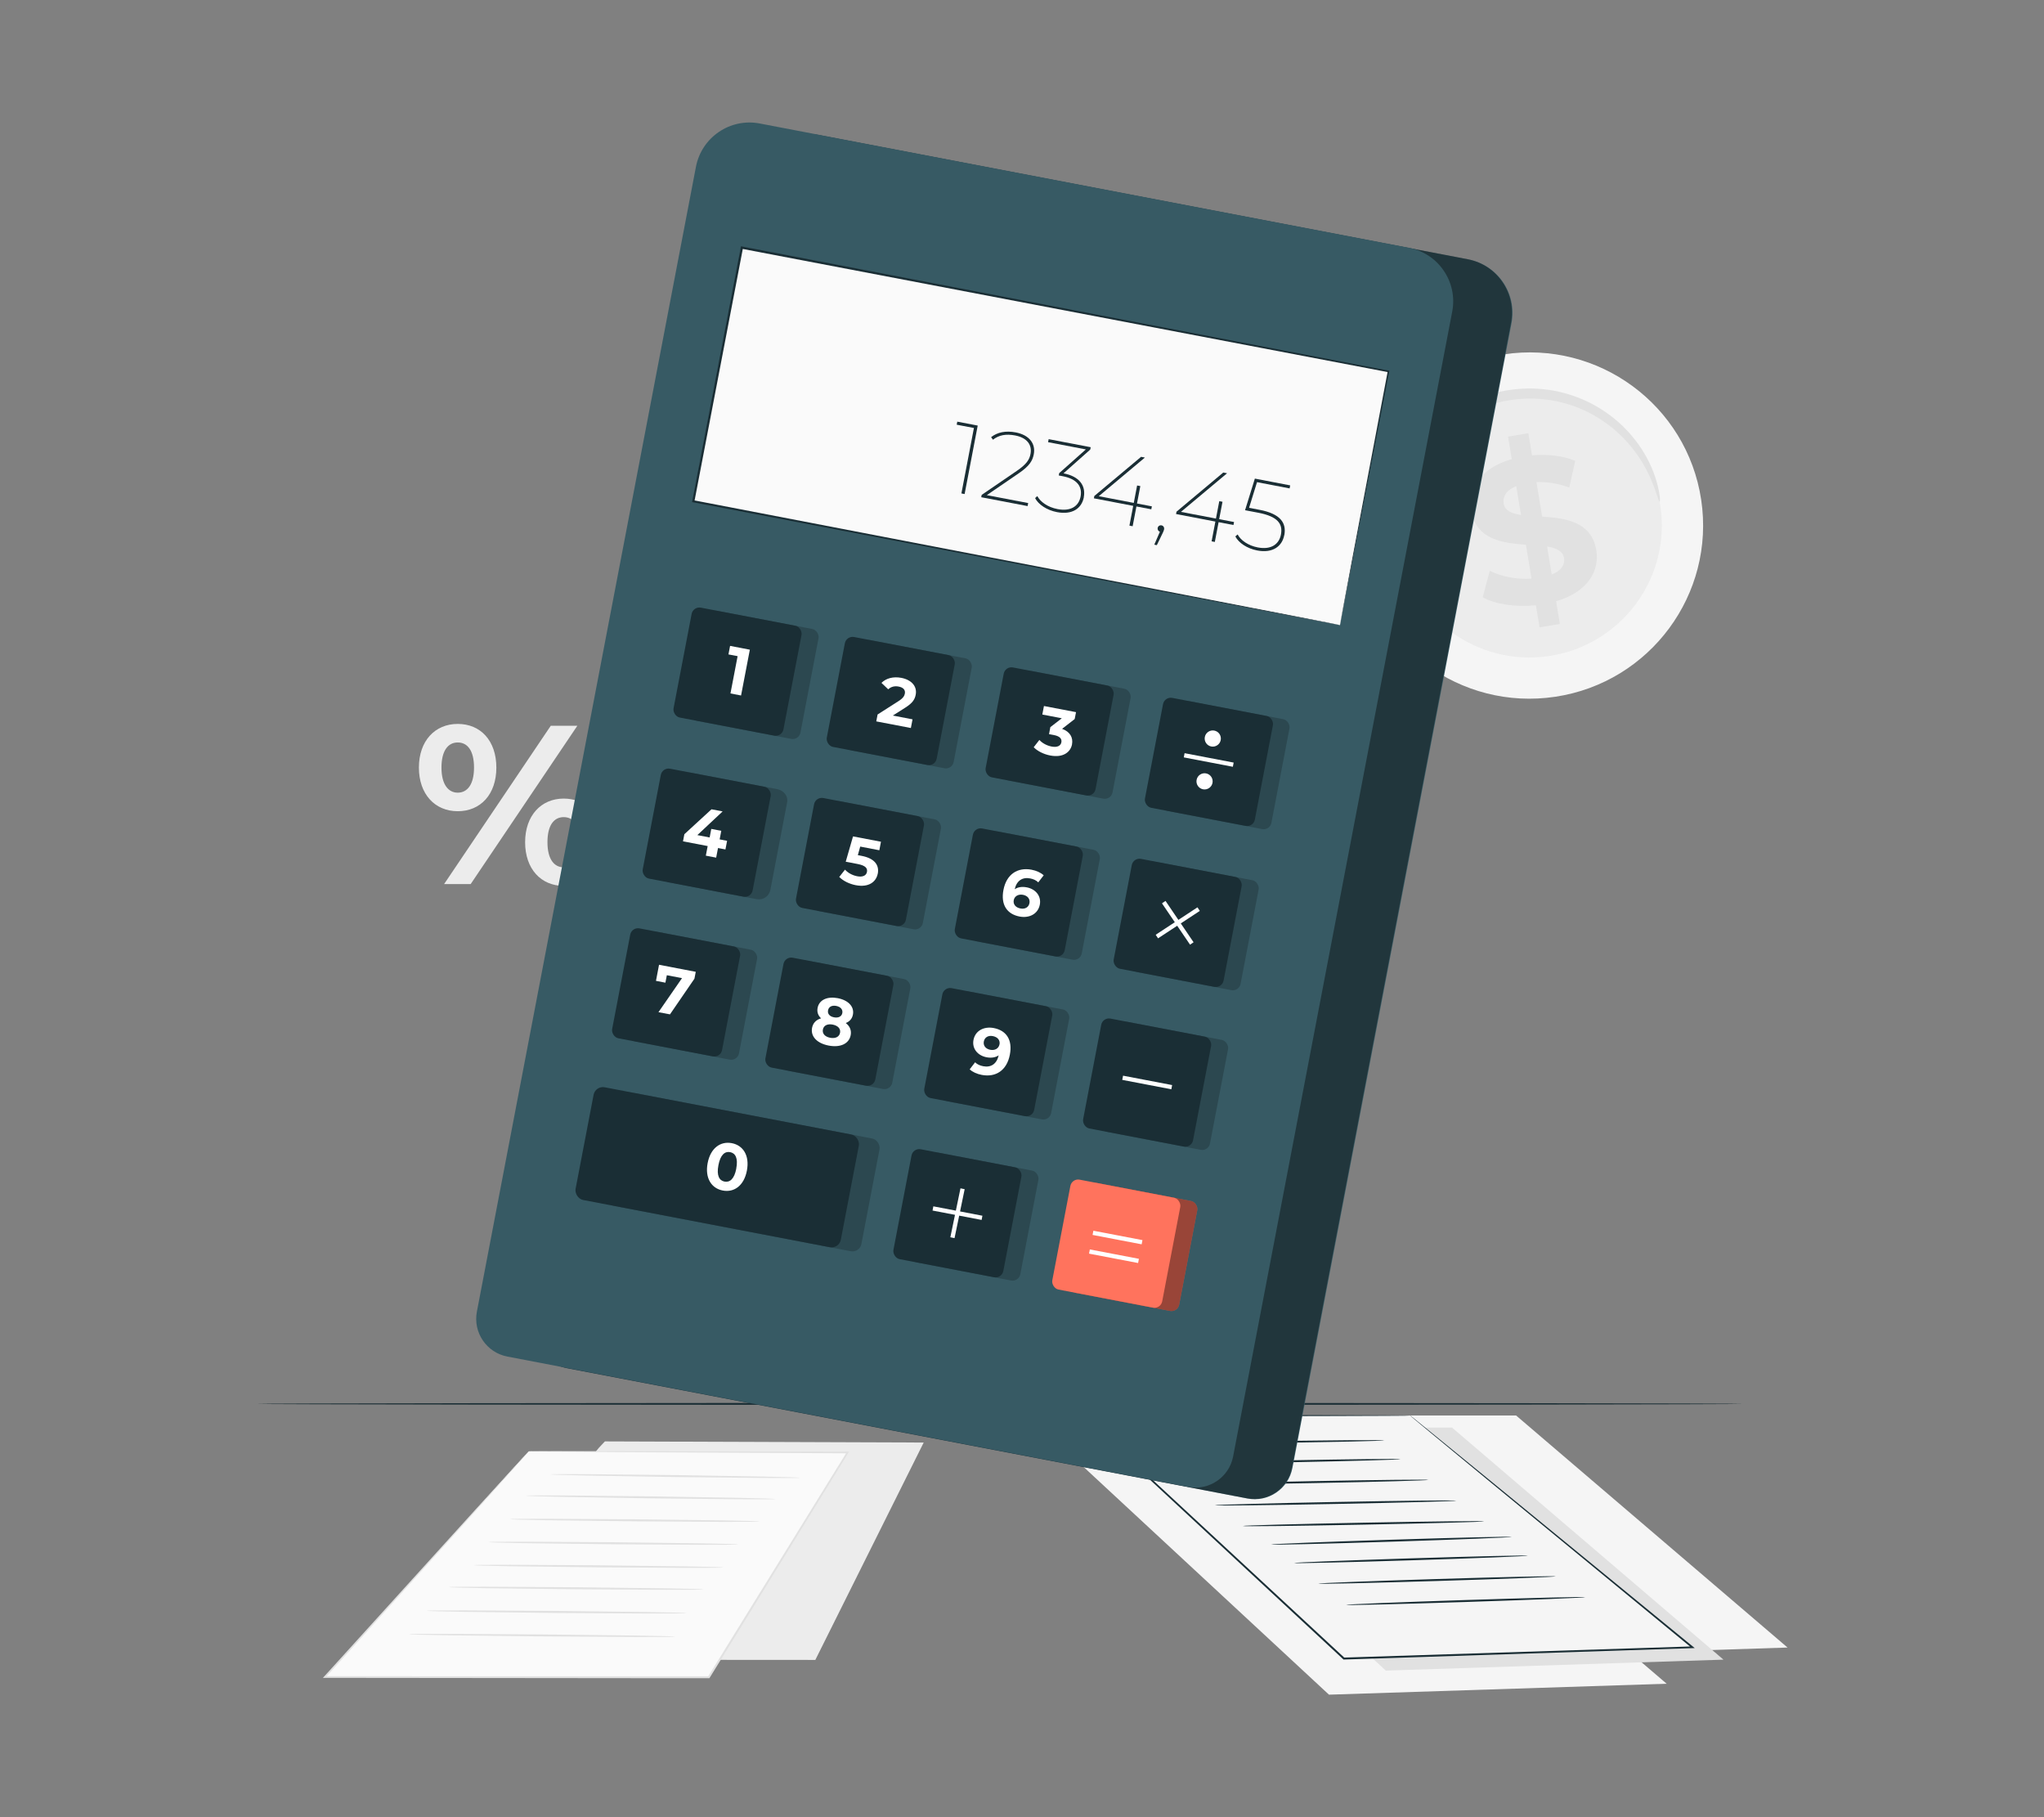 <?xml version="1.0" encoding="UTF-8"?>
<svg id="Layer_2" data-name="Layer 2" xmlns="http://www.w3.org/2000/svg" viewBox="0 0 540 480">
  <rect x="0" y="0" width="540" height="480" fill="#808080" stroke="none"/>
  <defs>
    <style>
      .cls-1 {
        fill: #ff735d;
      }

      .cls-1, .cls-2, .cls-3, .cls-4, .cls-5, .cls-6, .cls-7, .cls-8, .cls-9, .cls-10 {
        stroke-width: 0px;
      }

      .cls-2 {
        fill: #375a64;
      }

      .cls-3 {
        fill: #e1e1e1;
      }

      .cls-4 {
        fill: #ececec;
      }

      .cls-11 {
        opacity: .2;
      }

      .cls-6 {
        fill: #f5f5f5;
      }

      .cls-7 {
        fill: none;
      }

      .cls-8 {
        fill: #1a2e35;
      }

      .cls-12 {
        opacity: .4;
      }

      .cls-9 {
        fill: #fff;
      }

      .cls-10 {
        fill: #fafafa;
      }
    </style>
  </defs>
  <g id="Layer_2-2" data-name="Layer 2">
    <g>
      <g>
        <g>
          <polygon class="cls-4" points="159.81 380.74 158.23 382.42 111.28 438.39 215.4 438.46 244.03 381.04 159.81 380.74"/>
          <g>
            <polygon class="cls-10" points="139.69 383.36 138.11 385.09 85.8 442.97 187.26 443.03 223.91 383.67 139.69 383.36"/>
            <path class="cls-3" d="M139.69,383.36s.13-.01.38-.01c.27,0,.65,0,1.15-.01,1.03,0,2.54,0,4.5-.02,3.96,0,9.74,0,17.1,0,14.76.03,35.83.07,61.1.13h.4s-.21.34-.21.34c-10.79,17.5-23.28,37.75-36.62,59.38l-.08.12h-.14c-4.42,0-9.14,0-13.9,0-32.21-.03-62.29-.07-87.56-.09h-.5s.34-.37.34-.37c16.23-17.89,29.72-32.77,39.16-43.19,4.72-5.19,8.43-9.26,10.97-12.05,1.27-1.38,2.24-2.44,2.9-3.16.66-.71,1.01-1.06,1.01-1.06,0,0-.33.39-.96,1.12-.65.73-1.61,1.81-2.85,3.2-2.52,2.81-6.2,6.91-10.88,12.13-9.41,10.45-22.86,25.37-39.03,43.31l-.16-.37c25.27,0,55.35.01,87.56.02,4.76,0,9.48,0,13.9,0l-.22.12c13.36-21.61,25.86-41.85,36.68-59.35l.19.34c-25.24-.13-46.28-.25-61.02-.32-7.37-.05-13.16-.1-17.12-.12-1.97-.02-3.48-.04-4.52-.05-.5,0-.89-.02-1.16-.02-.26,0-.4-.02-.4-.02Z"/>
          </g>
          <path class="cls-3" d="M178.36,432.31s-.25.03-.72.05c-.52,0-1.2.02-2.05.03-1.84,0-4.4,0-7.54.01-6.42-.04-15.19-.09-24.87-.15-9.69-.12-18.46-.22-24.87-.3-3.14-.06-5.7-.11-7.54-.15-.85-.03-1.53-.05-2.05-.07-.47-.02-.71-.04-.71-.06s.25-.03.71-.05c.52,0,1.2-.02,2.05-.03,1.84,0,4.4,0,7.54-.01,6.42.04,15.19.09,24.88.15,9.69.12,18.45.22,24.87.3,3.14.06,5.7.11,7.54.15.85.03,1.53.05,2.05.07.47.02.71.04.71.06Z"/>
          <path class="cls-3" d="M181.38,426.1s-.24.03-.7.05c-.51,0-1.17.02-2,.03-1.8,0-4.3,0-7.36.02-6.26-.04-14.82-.09-24.27-.14-9.45-.12-18.01-.22-24.27-.3-3.06-.06-5.56-.11-7.35-.15-.83-.03-1.49-.05-2-.07-.46-.02-.7-.04-.7-.06s.24-.03.7-.05c.51,0,1.17-.02,2-.03,1.8,0,4.3,0,7.36-.02,6.26.04,14.82.09,24.27.14,9.45.12,18,.22,24.27.3,3.06.06,5.56.11,7.35.15.83.03,1.49.05,2,.07.46.02.7.04.7.06Z"/>
          <path class="cls-3" d="M185.9,419.84s-.24.03-.69.05c-.5,0-1.15.02-1.96.03-1.77,0-4.22.01-7.22.02-6.15-.04-14.55-.09-23.82-.14-9.28-.11-17.67-.22-23.83-.29-3-.06-5.45-.11-7.22-.15-.81-.03-1.46-.05-1.96-.07-.45-.02-.68-.04-.68-.06s.24-.03.68-.05c.5,0,1.15-.02,1.96-.03,1.77,0,4.22,0,7.22-.02,6.15.04,14.55.09,23.83.14,9.28.11,17.67.22,23.82.29,3,.06,5.45.11,7.22.15.81.03,1.46.05,1.96.07.45.02.68.04.68.06Z"/>
          <path class="cls-3" d="M191.15,414.04s-.23.03-.67.05c-.49,0-1.13.02-1.92.03-1.73,0-4.13.01-7.07.02-6.03-.03-14.25-.08-23.34-.14-9.09-.11-17.31-.21-23.34-.29-2.94-.06-5.34-.11-7.07-.15-.79-.03-1.43-.05-1.92-.07-.44-.02-.67-.04-.67-.06s.23-.03.67-.05c.49,0,1.13-.02,1.92-.03,1.73,0,4.13-.01,7.07-.02,6.03.04,14.25.08,23.34.14,9.09.11,17.31.21,23.34.29,2.94.06,5.34.11,7.07.15.79.03,1.43.05,1.92.07.44.02.67.04.67.06Z"/>
          <path class="cls-3" d="M195.01,407.95s-.23.03-.67.05c-.49,0-1.13.02-1.92.03-1.73,0-4.13.01-7.07.02-6.03-.04-14.25-.08-23.34-.14-9.09-.11-17.31-.21-23.34-.29-2.94-.06-5.34-.11-7.07-.15-.79-.03-1.43-.05-1.92-.07-.44-.02-.67-.04-.67-.06s.23-.03.67-.05c.49,0,1.13-.02,1.92-.03,1.73,0,4.13-.01,7.07-.02,6.03.04,14.25.08,23.34.14,9.08.11,17.31.21,23.34.29,2.94.06,5.34.11,7.07.15.79.03,1.43.05,1.92.07.44.02.67.04.67.06Z"/>
          <path class="cls-3" d="M200.72,401.89s-.23.03-.67.05c-.49,0-1.13.02-1.92.03-1.73,0-4.13.01-7.07.02-6.03-.03-14.25-.08-23.34-.14-9.09-.11-17.31-.21-23.34-.29-2.94-.06-5.34-.11-7.07-.15-.79-.03-1.43-.05-1.92-.07-.44-.02-.67-.04-.67-.06s.23-.03.67-.05c.49,0,1.13-.02,1.92-.03,1.73,0,4.13-.01,7.07-.02,6.03.04,14.25.08,23.34.14,9.08.11,17.31.21,23.34.29,2.94.06,5.34.11,7.07.15.79.03,1.43.05,1.92.07.44.02.67.04.67.06Z"/>
          <path class="cls-3" d="M204.92,395.97s-.23.03-.67.04c-.49,0-1.13.01-1.92.02-1.73,0-4.13,0-7.07-.01-6.03-.06-14.25-.15-23.33-.24-9.09-.15-17.31-.29-23.34-.39-2.94-.07-5.34-.13-7.07-.18-.79-.03-1.43-.06-1.92-.08-.44-.02-.67-.04-.67-.06,0-.02.23-.03.67-.04.49,0,1.13-.01,1.92-.02,1.73,0,4.13,0,7.07.01,6.03.06,14.25.15,23.34.24,9.08.15,17.31.29,23.33.39,2.94.07,5.34.13,7.07.18.79.03,1.43.06,1.92.08.44.02.67.04.67.06Z"/>
          <path class="cls-3" d="M211.36,390.34s-.23.03-.67.04c-.49,0-1.13.01-1.92.02-1.73,0-4.13,0-7.07-.01-6.03-.06-14.25-.15-23.33-.24-9.09-.15-17.31-.29-23.34-.39-2.94-.07-5.34-.13-7.07-.18-.79-.03-1.43-.06-1.92-.07-.44-.02-.67-.04-.67-.06,0-.02.23-.03.67-.04.49,0,1.13-.01,1.92-.02,1.73,0,4.13,0,7.07.01,6.03.06,14.25.15,23.34.24,9.08.15,17.31.29,23.33.39,2.94.07,5.34.13,7.07.18.79.03,1.43.06,1.92.07.44.02.67.04.67.06Z"/>
        </g>
        <path class="cls-4" d="M110.67,202.75c0-7.05,4.24-11.53,10.26-11.53s10.2,4.42,10.2,11.53-4.19,11.53-10.2,11.53-10.26-4.48-10.26-11.53ZM125.23,202.75c0-4.48-1.71-6.63-4.3-6.63s-4.3,2.21-4.3,6.63,1.77,6.63,4.3,6.63,4.3-2.15,4.3-6.63ZM145.51,191.7h7.02l-28.18,41.82h-7.02l28.18-41.82ZM138.73,222.47c0-7.05,4.24-11.53,10.2-11.53s10.26,4.48,10.26,11.53-4.25,11.53-10.26,11.53-10.2-4.48-10.2-11.53ZM153.23,222.47c0-4.42-1.71-6.63-4.3-6.63s-4.3,2.15-4.3,6.63,1.77,6.63,4.3,6.63,4.3-2.21,4.3-6.63Z"/>
        <g>
          <g>
            <path class="cls-6" d="M449.43,131.98c3.76,24.98-13.48,48.28-38.51,52.06-25.03,3.77-48.38-13.41-52.14-38.39-3.77-24.98,13.48-48.28,38.51-52.05,25.03-3.77,48.38,13.41,52.14,38.39Z"/>
            <path class="cls-4" d="M438.64,133.61c2.87,19.03-10.27,36.79-29.35,39.67-19.08,2.88-36.87-10.22-39.74-29.25-2.87-19.03,10.27-36.79,29.35-39.67,19.08-2.87,36.87,10.22,39.74,29.26Z"/>
            <path class="cls-3" d="M438.47,132.52c-.21.04-.58-1.45-1.54-4.02-.97-2.54-2.58-6.19-5.58-9.99-1.5-1.89-3.32-3.81-5.52-5.59-2.21-1.76-4.76-3.4-7.66-4.68-1.44-.64-2.97-1.22-4.56-1.66-1.59-.45-3.24-.82-4.95-1.02-1.7-.21-3.45-.33-5.23-.28-1.77.05-3.57.23-5.36.55-1.79.34-3.53.81-5.21,1.39-1.68.58-3.27,1.31-4.79,2.11-1.52.8-2.94,1.73-4.27,2.71-1.34.98-2.55,2.05-3.68,3.17-2.26,2.22-4.06,4.66-5.5,7.09-1.42,2.44-2.45,4.88-3.18,7.18-1.46,4.61-1.68,8.59-1.68,11.31.02,2.73.19,4.26-.02,4.3-.15.03-.68-1.44-1.02-4.24-.32-2.78-.4-6.96.9-11.9.65-2.46,1.64-5.1,3.07-7.74,1.45-2.63,3.31-5.3,5.68-7.73,1.18-1.22,2.47-2.4,3.89-3.47,1.41-1.08,2.93-2.1,4.56-2.98,1.63-.88,3.34-1.68,5.15-2.32,1.81-.64,3.69-1.14,5.62-1.51,1.94-.34,3.87-.53,5.79-.58,1.92-.05,3.8.1,5.64.34,1.84.24,3.62.66,5.32,1.17,1.71.5,3.33,1.15,4.87,1.87,3.08,1.44,5.76,3.27,8.05,5.22,2.27,1.97,4.13,4.09,5.61,6.16,2.96,4.16,4.37,8.09,5.06,10.81.67,2.74.7,4.3.54,4.33Z"/>
          </g>
          <path class="cls-3" d="M411.11,158.82l.99,6-5.36.89-.97-5.84c-5.36.56-10.73-.26-14.05-2.08l1.86-7.03c3.01,1.54,7.11,2.35,11.03,2.08l-1.48-8.95c-6.19-.46-13.16-1.34-14.43-9.01-.94-5.68,2.38-11.24,10.69-13.61l-.98-5.95,5.36-.89.97,5.84c4.07-.34,8.16.08,11.42,1.47l-1.59,7.04c-2.99-1.1-5.93-1.55-8.66-1.43l1.51,9.11c6.18.41,13.05,1.31,14.3,8.87.92,5.58-2.35,11.07-10.6,13.48ZM401.83,136.02l-1.26-7.61c-2.73,1.11-3.6,2.85-3.31,4.62.31,1.87,2.09,2.63,4.57,2.99ZM413.19,147.41c-.31-1.88-2.03-2.64-4.47-3.06l1.22,7.4c2.58-1.03,3.53-2.62,3.25-4.34Z"/>
        </g>
        <path class="cls-8" d="M460.51,370.83c0,.14-87.93.26-196.37.26s-196.39-.12-196.39-.26,87.91-.26,196.39-.26,196.37.12,196.37.26Z"/>
        <g>
          <polygon class="cls-6" points="472.25 435.19 383.04 438.08 313.86 373.9 400.54 373.9 472.25 435.19"/>
          <polygon class="cls-6" points="440.31 444.75 351.1 447.64 281.93 383.46 368.61 383.46 440.31 444.75"/>
          <polygon class="cls-3" points="455.32 438.39 366.11 441.28 296.94 377.1 383.62 377.1 455.32 438.39"/>
          <g>
            <polygon class="cls-6" points="372.57 373.9 285.89 373.9 355.06 438.08 447.13 435.1 372.57 373.9"/>
            <path class="cls-8" d="M372.57,373.9s.12.08.35.27c.24.19.58.47,1.03.83.92.75,2.27,1.84,4.02,3.26,3.52,2.87,8.67,7.07,15.21,12.41,13.1,10.72,31.76,26,54.08,44.27l.47.39-.61.02c-25.88.85-56.13,1.84-88.29,2.89-1.27.04-2.53.08-3.77.12h-.11s-.08-.07-.08-.07c-25.47-23.65-49.18-45.67-69.14-64.21l-.41-.38h.56c26.1.04,47.77.07,62.94.1,7.56.03,13.49.05,17.55.06,2.01.01,3.56.02,4.61.03,1.04.01,1.57.03,1.57.03,0,0-.55.02-1.6.03-1.06,0-2.61.02-4.63.03-4.06.01-10.01.03-17.58.06-15.15.02-36.81.06-62.88.1l.15-.38c19.98,18.52,43.71,40.53,69.2,64.15l-.19-.07c1.24-.04,2.5-.08,3.77-.12,32.16-1.03,62.41-2,88.29-2.83l-.14.4c-22.25-18.31-40.85-33.63-53.91-44.38-6.51-5.38-11.64-9.62-15.15-12.52-1.74-1.45-3.08-2.56-3.99-3.32-.44-.37-.78-.66-1.02-.86-.23-.19-.34-.3-.34-.3Z"/>
          </g>
          <g>
            <path class="cls-8" d="M403.66,410.92c0,.14-13.82.69-30.88,1.23-17.06.53-30.9.85-30.9.71,0-.14,13.82-.69,30.88-1.23,17.06-.53,30.89-.85,30.9-.71Z"/>
            <path class="cls-8" d="M411.03,416.39c0,.14-14.04.69-31.37,1.22-17.33.53-31.39.84-31.39.7,0-.14,14.04-.69,31.37-1.22,17.33-.53,31.38-.84,31.39-.7Z"/>
            <path class="cls-8" d="M418.82,421.88c0,.14-14.14.72-31.59,1.28-17.46.56-31.61.91-31.61.76,0-.14,14.14-.72,31.59-1.28,17.45-.56,31.6-.91,31.61-.76Z"/>
            <path class="cls-8" d="M399.39,405.96c0,.14-14.23.71-31.78,1.27-17.56.56-31.79.89-31.8.75,0-.14,14.22-.71,31.78-1.27,17.55-.56,31.79-.89,31.8-.75Z"/>
          </g>
          <g>
            <path class="cls-8" d="M370,385.43c0,.14-13.2.51-29.49.83-16.29.31-29.5.45-29.5.31,0-.14,13.2-.51,29.49-.83,16.29-.31,29.49-.45,29.5-.31Z"/>
            <path class="cls-8" d="M377.37,390.91c0,.14-13.61.52-30.39.84-16.79.32-30.4.47-30.41.32,0-.14,13.6-.52,30.4-.84,16.79-.32,30.4-.47,30.4-.32Z"/>
            <path class="cls-8" d="M384.74,396.39c0,.14-14.28.53-31.89.87-17.62.34-31.9.5-31.9.35,0-.14,14.27-.53,31.89-.87,17.61-.34,31.9-.5,31.9-.35Z"/>
            <path class="cls-8" d="M392.11,401.86c0,.14-14.28.53-31.89.87-17.62.34-31.9.5-31.9.35,0-.14,14.27-.53,31.89-.87,17.61-.34,31.9-.5,31.9-.35Z"/>
            <path class="cls-8" d="M365.73,380.47s-.21.04-.62.06c-.46.02-1.05.04-1.77.07-1.61.04-3.82.1-6.52.18-5.56.1-13.14.24-21.51.39-8.37.09-15.95.17-21.51.23-2.7,0-4.91,0-6.52.01-.72,0-1.31-.02-1.77-.02-.41-.01-.62-.03-.62-.04s.21-.04.62-.06c.46-.02,1.05-.04,1.77-.07,1.61-.04,3.82-.1,6.52-.18,5.56-.1,13.14-.24,21.51-.39,8.37-.09,15.94-.17,21.51-.23,2.7,0,4.91,0,6.52-.01.72,0,1.31.02,1.77.02.41.01.62.03.62.04Z"/>
          </g>
        </g>
        <g>
          <path class="cls-2" d="M329.56,395.82l-179.87-34.43c-5.5-1.05-9.11-6.37-8.05-11.87L199.52,47.12c1.5-7.81,9.04-12.94,16.86-11.44l171.5,32.83c7.81,1.5,12.94,9.04,11.44,16.86l-57.88,302.4c-1.05,5.5-6.37,9.11-11.87,8.05Z"/>
          <g class="cls-12">
            <path class="cls-5" d="M329.42,395.78l-179.87-34.43c-5.5-1.05-9.11-6.37-8.05-11.87L199.38,47.08c1.5-7.81,9.04-12.94,16.86-11.44l171.5,32.83c7.81,1.5,12.94,9.04,11.44,16.86l-57.88,302.4c-1.05,5.5-6.37,9.11-11.87,8.05Z"/>
          </g>
          <g>
            <path class="cls-2" d="M313.91,392.76l-179.87-34.43c-5.5-1.05-9.11-6.37-8.05-11.87L183.86,44.06c1.5-7.81,9.04-12.94,16.86-11.44l171.5,32.83c7.81,1.5,12.94,9.04,11.44,16.86l-57.88,302.4c-1.05,5.5-6.37,9.11-11.87,8.05Z"/>
            <rect class="cls-2" x="161.99" y="294.46" width="68.61" height="30.31" rx="2.42" ry="2.42" transform="translate(61.71 -31.38) rotate(10.84)"/>
            <g class="cls-11">
              <rect class="cls-5" x="161.99" y="294.46" width="68.61" height="30.31" rx="2.42" ry="2.42" transform="translate(61.71 -31.38) rotate(10.84)"/>
            </g>
            <g>
              <rect class="cls-10" x="240.89" y="28.31" width="68.22" height="173.92" transform="translate(110.09 363.69) rotate(-79.16)"/>
              <path class="cls-8" d="M353.99,165.12s.07-.41.21-1.2c.15-.79.36-1.95.64-3.47.57-3.05,1.41-7.54,2.5-13.32,2.19-11.56,5.35-28.29,9.28-49.06l.16.24c-42.99-8.21-103.66-19.79-170.82-32.6h-.01s.34-.24.34-.24c-4.49,23.43-8.83,46.07-12.84,67l-.22-.33c49.42,9.51,92.08,17.73,122.4,23.56,15.17,2.94,27.24,5.28,35.54,6.88,4.14.81,7.34,1.43,9.52,1.86,1.08.21,1.9.38,2.46.49.55.11.84.18.84.18,0,0-.27-.04-.82-.14-.56-.1-1.37-.25-2.44-.45-2.17-.41-5.35-1-9.47-1.78-8.29-1.57-20.36-3.85-35.51-6.72-30.38-5.78-73.11-13.91-122.63-23.34l-.28-.05.05-.28c4-20.93,8.33-43.57,12.81-67.01l.06-.29.29.06h.01c67.15,12.89,127.8,24.53,170.79,32.78l.2.04-.04.2c-4.03,20.8-7.28,37.56-9.52,49.14-1.12,5.75-2,10.22-2.59,13.25-.3,1.5-.52,2.64-.68,3.43-.15.77-.24,1.15-.24,1.15Z"/>
            </g>
            <g>
              <rect class="cls-2" x="184.57" y="163.48" width="29.56" height="29.56" rx="2.08" ry="2.08" transform="translate(37.07 -34.3) rotate(10.84)"/>
              <g class="cls-11">
                <rect class="cls-5" x="184.57" y="163.48" width="29.56" height="29.56" rx="2.08" ry="2.08" transform="translate(37.07 -34.3) rotate(10.84)"/>
              </g>
              <rect class="cls-8" x="180.08" y="162.62" width="29.56" height="29.56" rx="2.08" ry="2.08" transform="translate(36.83 -33.47) rotate(10.84)"/>
              <path class="cls-9" d="M198.1,171.61l-2.32,12.1-2.8-.54,1.89-9.85-2.42-.46.43-2.25,5.22,1Z"/>
            </g>
            <g>
              <rect class="cls-2" x="225.05" y="171.23" width="29.56" height="29.56" rx="2.08" ry="2.08" transform="translate(39.25 -41.77) rotate(10.84)"/>
              <g class="cls-11">
                <rect class="cls-5" x="225.05" y="171.23" width="29.56" height="29.56" rx="2.08" ry="2.08" transform="translate(39.25 -41.77) rotate(10.84)"/>
              </g>
              <rect class="cls-8" x="220.57" y="170.37" width="29.56" height="29.56" rx="2.08" ry="2.08" transform="translate(39 -40.94) rotate(10.84)"/>
              <path class="cls-9" d="M241.08,190.02l-.44,2.28-9.14-1.75.35-1.82,5.51-3.52c1.27-.81,1.57-1.4,1.69-1.99.18-.95-.37-1.63-1.65-1.87-1.04-.2-2,.03-2.74.73l-1.79-1.7c1.19-1.19,3.06-1.74,5.24-1.33,2.7.52,4.23,2.24,3.81,4.44-.22,1.18-.76,2.18-2.75,3.43l-3.29,2.09,5.2,1Z"/>
            </g>
            <g>
              <rect class="cls-2" x="267.03" y="179.26" width="29.56" height="29.56" rx="2.08" ry="2.08" transform="translate(41.5 -49.52) rotate(10.84)"/>
              <g class="cls-11">
                <rect class="cls-5" x="267.03" y="179.26" width="29.56" height="29.56" rx="2.08" ry="2.08" transform="translate(41.5 -49.52) rotate(10.84)"/>
              </g>
              <rect class="cls-8" x="262.54" y="178.41" width="29.56" height="29.56" rx="2.08" ry="2.08" transform="translate(41.26 -48.69) rotate(10.84)"/>
              <path class="cls-9" d="M283.22,196.61c-.39,2.04-2.32,3.61-5.76,2.95-1.69-.32-3.35-1.13-4.37-2.18l1.5-1.93c.78.87,1.99,1.51,3.25,1.75,1.4.27,2.37-.14,2.56-1.12.18-.92-.39-1.62-1.98-1.92l-1.28-.24.35-1.85,3.03-2.34-5.15-.99.43-2.25,8.47,1.62-.35,1.82-3.33,2.59c2.11.76,2.96,2.32,2.62,4.1Z"/>
            </g>
            <g>
              <rect class="cls-2" x="309" y="187.3" width="29.56" height="29.56" rx="2.08" ry="2.08" transform="translate(43.76 -57.27) rotate(10.84)"/>
              <g class="cls-11">
                <rect class="cls-5" x="309" y="187.3" width="29.56" height="29.56" rx="2.08" ry="2.08" transform="translate(43.76 -57.27) rotate(10.84)"/>
              </g>
              <rect class="cls-8" x="304.62" y="186.45" width="29.56" height="29.56" rx="2.08" ry="2.08" transform="translate(43.53 -56.46) rotate(10.84)"/>
              <g>
                <rect class="cls-9" x="318.75" y="194.14" width="1.13" height="13.2" transform="translate(62.12 476.61) rotate(-79.16)"/>
                <path class="cls-9" d="M322.5,195.48c-.22,1.16-1.34,1.92-2.5,1.7-1.16-.22-1.92-1.34-1.7-2.5.22-1.16,1.34-1.92,2.5-1.7,1.16.22,1.92,1.34,1.7,2.5Z"/>
                <path class="cls-9" d="M320.33,206.79c-.22,1.16-1.34,1.92-2.5,1.7-1.16-.22-1.92-1.34-1.7-2.5.22-1.16,1.34-1.92,2.5-1.7,1.16.22,1.92,1.34,1.7,2.5Z"/>
              </g>
            </g>
            <g>
              <g class="cls-11">
                <path class="cls-5" d="M199.92,237.51l-22.99-4.4c-1.67-.32-2.76-1.93-2.44-3.6l4.4-22.99c.32-1.67,1.93-2.76,3.6-2.44l22.99,4.4c1.79.45,2.84,2.02,2.44,3.6l-4.4,22.99c-.32,1.67-1.93,2.76-3.6,2.44Z"/>
              </g>
              <rect class="cls-8" x="171.94" y="205.16" width="29.56" height="29.56" rx="2.08" ry="2.08" transform="translate(44.68 -31.18) rotate(10.84)"/>
              <path class="cls-9" d="M191.66,224.38l-1.97-.38-.49,2.54-2.73-.52.49-2.54-6.52-1.25.36-1.88,7.17-6.58,2.94.56-6.68,6.26,3.25.62.43-2.26,2.64.51-.43,2.26,1.97.38-.44,2.28Z"/>
            </g>
            <g>
              <rect class="cls-2" x="216.91" y="213.76" width="29.56" height="29.56" rx="2.08" ry="2.08" transform="translate(47.1 -39.48) rotate(10.84)"/>
              <g class="cls-11">
                <rect class="cls-5" x="216.91" y="213.76" width="29.56" height="29.56" rx="2.08" ry="2.08" transform="translate(47.1 -39.48) rotate(10.84)"/>
              </g>
              <rect class="cls-8" x="212.43" y="212.91" width="29.56" height="29.56" rx="2.08" ry="2.08" transform="translate(46.86 -38.66) rotate(10.84)"/>
              <path class="cls-9" d="M231.89,230.77c-.41,2.14-2.34,3.71-5.8,3.05-1.68-.32-3.35-1.13-4.37-2.18l1.52-1.93c.78.87,1.97,1.51,3.23,1.75,1.4.27,2.38-.15,2.57-1.14.18-.95-.32-1.69-2.52-2.11l-3.09-.59,1.93-6.69,7.38,1.41-.43,2.25-5.05-.97-.63,2.26.99.19c3.58.68,4.69,2.56,4.28,4.71Z"/>
            </g>
            <g>
              <rect class="cls-2" x="258.89" y="221.8" width="29.56" height="29.56" rx="2.08" ry="2.08" transform="translate(49.36 -47.23) rotate(10.84)"/>
              <g class="cls-11">
                <rect class="cls-5" x="258.89" y="221.8" width="29.56" height="29.56" rx="2.08" ry="2.08" transform="translate(49.36 -47.23) rotate(10.84)"/>
              </g>
              <rect class="cls-8" x="254.4" y="220.94" width="29.56" height="29.56" rx="2.08" ry="2.08" transform="translate(49.11 -46.4) rotate(10.84)"/>
              <path class="cls-9" d="M274.71,238.95c-.47,2.47-2.79,3.64-5.35,3.15-3.34-.64-5.01-3.13-4.26-7.03.8-4.18,3.77-6.03,7.42-5.34,1.28.24,2.47.78,3.21,1.48l-1.43,1.86c-.59-.58-1.34-.88-2.15-1.04-2.02-.39-3.55.56-4.08,2.86.84-.57,1.93-.74,3.19-.5,2.33.45,3.88,2.28,3.45,4.57ZM271.97,238.57c.21-1.11-.47-1.97-1.71-2.21-1.23-.23-2.24.36-2.44,1.41-.2,1.04.44,1.95,1.78,2.2,1.19.23,2.16-.3,2.37-1.41Z"/>
            </g>
            <g>
              <rect class="cls-2" x="300.86" y="229.83" width="29.56" height="29.56" rx="2.08" ry="2.08" transform="translate(51.61 -54.97) rotate(10.84)"/>
              <g class="cls-11">
                <rect class="cls-5" x="300.86" y="229.83" width="29.56" height="29.56" rx="2.08" ry="2.08" transform="translate(51.61 -54.97) rotate(10.84)"/>
              </g>
              <rect class="cls-8" x="296.37" y="228.97" width="29.56" height="29.56" rx="2.08" ry="2.08" transform="translate(51.37 -54.15) rotate(10.84)"/>
              <g>
                <rect class="cls-9" x="304.55" y="243.19" width="13.2" height="1.13" transform="translate(-82.74 210.86) rotate(-33.3)"/>
                <rect class="cls-9" x="310.59" y="237.15" width="1.13" height="13.2" transform="translate(-83.19 216.84) rotate(-34.17)"/>
              </g>
            </g>
            <g>
              <rect class="cls-2" x="168.35" y="248.2" width="29.56" height="29.56" rx="2.08" ry="2.08" transform="translate(52.7 -29.74) rotate(10.84)"/>
              <g class="cls-11">
                <rect class="cls-5" x="168.35" y="248.2" width="29.56" height="29.56" rx="2.08" ry="2.08" transform="translate(52.7 -29.74) rotate(10.84)"/>
              </g>
              <rect class="cls-8" x="163.87" y="247.34" width="29.56" height="29.56" rx="2.08" ry="2.08" transform="translate(52.46 -28.91) rotate(10.84)"/>
              <path class="cls-9" d="M183.81,256.7l-.35,1.82-6.46,9.42-3.04-.58,6.22-8.99-4.01-.77-.38,1.97-2.49-.48.81-4.25,9.7,1.86Z"/>
            </g>
            <g>
              <rect class="cls-2" x="208.84" y="255.95" width="29.56" height="29.56" rx="2.08" ry="2.08" transform="translate(54.88 -37.21) rotate(10.84)"/>
              <g class="cls-11">
                <rect class="cls-5" x="208.84" y="255.95" width="29.56" height="29.56" rx="2.08" ry="2.08" transform="translate(54.88 -37.21) rotate(10.84)"/>
              </g>
              <rect class="cls-8" x="204.36" y="255.09" width="29.56" height="29.56" rx="2.08" ry="2.08" transform="translate(54.64 -36.39) rotate(10.84)"/>
              <path class="cls-9" d="M224.74,273.44c-.44,2.28-2.75,3.33-5.83,2.74-3.06-.59-4.81-2.41-4.37-4.69.25-1.3,1.11-2.14,2.38-2.5-.79-.73-1.13-1.67-.92-2.76.41-2.13,2.56-3.09,5.31-2.57,2.78.53,4.43,2.23,4.02,4.35-.21,1.09-.89,1.84-1.89,2.22,1.06.81,1.55,1.91,1.3,3.21ZM221.93,272.81c.21-1.07-.55-1.9-1.95-2.17-1.38-.26-2.37.23-2.58,1.3-.21,1.07.53,1.91,1.91,2.18,1.4.27,2.41-.24,2.62-1.31ZM218.76,266.88c-.18.92.44,1.63,1.58,1.84,1.16.22,2.01-.21,2.19-1.12.18-.95-.47-1.67-1.61-1.89-1.12-.22-1.98.21-2.16,1.16Z"/>
            </g>
            <g>
              <rect class="cls-2" x="250.81" y="263.98" width="29.56" height="29.56" rx="2.08" ry="2.08" transform="translate(57.14 -44.96) rotate(10.84)"/>
              <g class="cls-11">
                <rect class="cls-5" x="250.81" y="263.98" width="29.56" height="29.56" rx="2.08" ry="2.08" transform="translate(57.14 -44.96) rotate(10.84)"/>
              </g>
              <rect class="cls-8" x="246.33" y="263.12" width="29.56" height="29.56" rx="2.08" ry="2.08" transform="translate(56.9 -44.13) rotate(10.84)"/>
              <path class="cls-9" d="M266.79,278.59c-.8,4.18-3.75,6.04-7.42,5.34-1.28-.24-2.45-.77-3.19-1.47l1.43-1.86c.57.57,1.32.88,2.15,1.04,2,.38,3.55-.56,4.08-2.88-.84.57-1.95.75-3.21.51-2.33-.45-3.88-2.28-3.45-4.57.47-2.47,2.79-3.64,5.35-3.15,3.35.64,5.01,3.13,4.26,7.03ZM264.06,275.88c.2-1.04-.43-1.95-1.77-2.2-1.19-.23-2.15.3-2.37,1.41-.21,1.11.47,1.97,1.71,2.21,1.23.23,2.22-.36,2.42-1.42Z"/>
            </g>
            <g>
              <rect class="cls-2" x="292.78" y="272.02" width="29.56" height="29.56" rx="2.08" ry="2.08" transform="translate(59.4 -52.71) rotate(10.84)"/>
              <g class="cls-11">
                <rect class="cls-5" x="292.78" y="272.02" width="29.56" height="29.56" rx="2.08" ry="2.08" transform="translate(59.4 -52.71) rotate(10.84)"/>
              </g>
              <rect class="cls-8" x="288.3" y="271.16" width="29.56" height="29.56" rx="2.08" ry="2.08" transform="translate(59.16 -51.88) rotate(10.84)"/>
              <rect class="cls-9" x="302.52" y="279.34" width="1.13" height="13.2" transform="translate(-34.72 529.89) rotate(-79.17)"/>
            </g>
            <g>
              <rect class="cls-2" x="242.67" y="306.54" width="29.56" height="29.56" rx="2.08" ry="2.08" transform="translate(65 -42.67) rotate(10.84)"/>
              <g class="cls-11">
                <rect class="cls-5" x="242.67" y="306.54" width="29.56" height="29.56" rx="2.08" ry="2.08" transform="translate(65 -42.67) rotate(10.84)"/>
              </g>
              <rect class="cls-8" x="238.18" y="305.68" width="29.56" height="29.56" rx="2.08" ry="2.08" transform="translate(64.76 -41.84) rotate(10.84)"/>
            </g>
            <g>
              <rect class="cls-1" x="284.64" y="314.57" width="29.56" height="29.56" rx="2.08" ry="2.08" transform="translate(67.26 -50.42) rotate(10.84)"/>
              <g class="cls-12">
                <rect class="cls-5" x="284.64" y="314.57" width="29.56" height="29.56" rx="2.08" ry="2.08" transform="translate(67.26 -50.42) rotate(10.84)"/>
              </g>
              <rect class="cls-1" x="280.15" y="313.71" width="29.56" height="29.56" rx="2.08" ry="2.08" transform="translate(67.02 -49.59) rotate(10.84)"/>
              <g>
                <rect class="cls-9" x="294.68" y="320.29" width="1.13" height="13.2" transform="translate(-81.31 555.45) rotate(-79.17)"/>
                <rect class="cls-9" x="293.73" y="325.23" width="1.13" height="13.2" transform="translate(-86.92 558.53) rotate(-79.17)"/>
              </g>
            </g>
            <rect class="cls-8" x="153.83" y="293.16" width="71.35" height="30.31" rx="2.5" ry="2.5" transform="translate(61.34 -30.13) rotate(10.84)"/>
            <path class="cls-9" d="M186.95,307.23c.76-3.99,3.41-5.84,6.38-5.27,2.99.57,4.75,3.26,3.99,7.25-.76,3.99-3.39,5.84-6.38,5.26-2.97-.57-4.75-3.26-3.99-7.25ZM194.51,308.67c.53-2.75-.22-4.07-1.62-4.34-1.38-.26-2.57.69-3.09,3.44-.53,2.75.22,4.07,1.61,4.34,1.4.27,2.59-.69,3.11-3.43Z"/>
            <g>
              <rect class="cls-9" x="246.36" y="319.9" width="13.2" height="1.13" transform="translate(-112.11 503.25) rotate(-78.31)"/>
              <rect class="cls-9" x="252.4" y="313.86" width="1.13" height="13.2" transform="translate(-109.33 508.69) rotate(-79.17)"/>
            </g>
            <g>
              <path class="cls-8" d="M258.3,112.41l-3.46,18.09-.85-.16,3.31-17.29-4.55-.87.15-.8,5.4,1.03Z"/>
              <path class="cls-8" d="M271.63,132.88l-.15.8-12.25-2.34.12-.62,9.25-6.32c2.65-1.8,3.37-3.03,3.65-4.5.46-2.4-.92-4.28-4.08-4.88-2.4-.46-4.29-.1-5.84,1.13l-.49-.68c1.64-1.29,3.85-1.76,6.51-1.25,3.46.66,5.32,2.87,4.76,5.79-.33,1.71-1.15,3.1-3.99,5.02l-8.42,5.76,10.93,2.09Z"/>
              <path class="cls-8" d="M286.34,131.33c-.57,3-3.1,4.71-7.08,3.95-2.71-.52-4.92-2.01-5.8-3.71l.58-.53c.81,1.52,2.76,2.94,5.34,3.43,3.46.66,5.6-.7,6.1-3.31.5-2.64-.93-4.65-4.76-5.38l-1.01-.19.12-.62,7.04-6.26-9.98-1.91.15-.8,11.11,2.13-.12.62-7.07,6.28c4.24.81,5.93,3.28,5.36,6.3Z"/>
              <path class="cls-8" d="M304.16,134.53l-3.93-.75-1,5.22-.85-.16,1-5.22-10.39-1.99.12-.62,12.35-10.34,1.01.19-12.19,10.21,9.25,1.77.88-4.6.85.16-.88,4.6,3.93.75-.15.78Z"/>
              <path class="cls-8" d="M307.55,139.78c-.06.34-.18.53-.34.93l-1.59,3.29-.67-.13,1.48-3.41c-.43-.16-.67-.56-.59-1,.09-.47.52-.78,1.02-.69.52.1.77.6.69,1.02Z"/>
              <path class="cls-8" d="M325.87,138.68l-3.93-.75-1,5.22-.85-.16,1-5.22-10.39-1.99.12-.62,12.35-10.34,1.01.19-12.19,10.2,9.25,1.77.88-4.6.85.16-.88,4.6,3.93.75-.15.78Z"/>
              <path class="cls-8" d="M339.28,141.36c-.56,2.95-3.04,4.83-7.15,4.04-2.66-.51-4.89-2.01-5.77-3.7l.61-.53c.78,1.52,2.76,2.94,5.32,3.43,3.54.68,5.63-.85,6.12-3.41.53-2.79-.8-4.76-5.97-5.75l-3.51-.67,2.59-8.35,9.33,1.79-.15.8-8.61-1.65-2.1,6.78,2.79.53c5.53,1.06,7.13,3.48,6.52,6.69Z"/>
            </g>
          </g>
        </g>
      </g>
      <rect class="cls-7" width="540" height="480"/>
    </g>
  </g>
</svg>